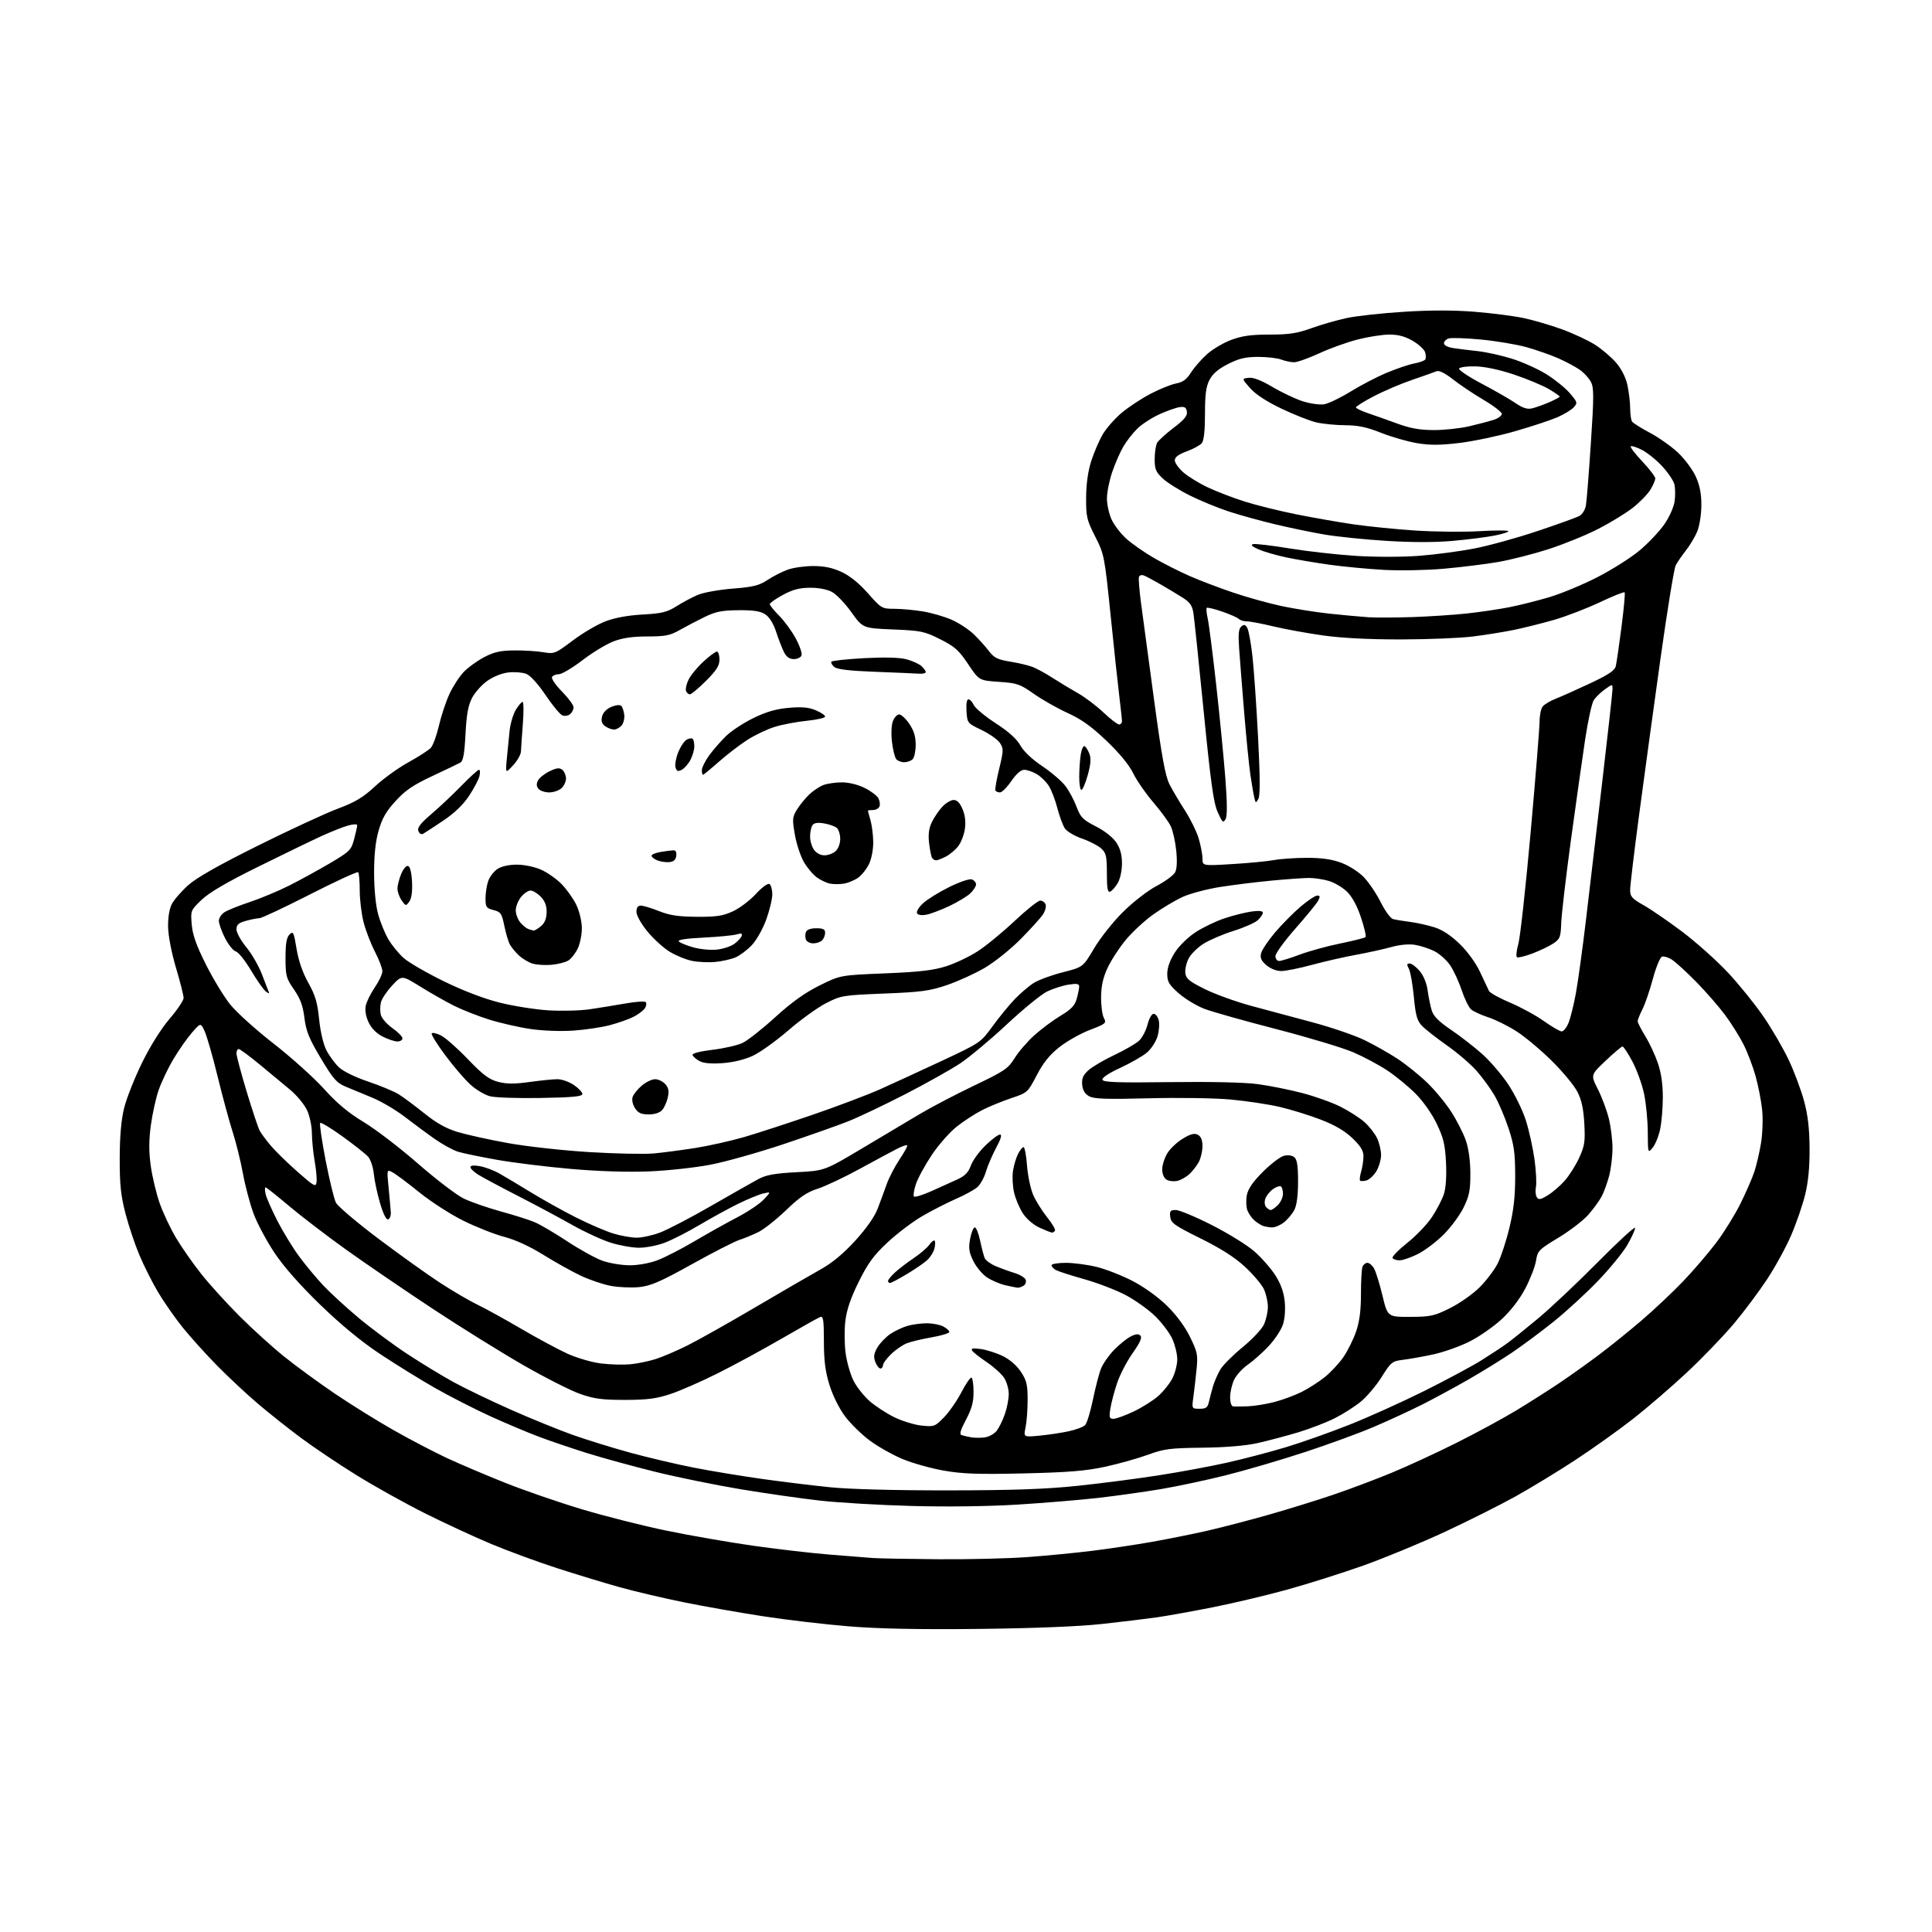 <?xml version="1.0" encoding="UTF-8" standalone="no"?>
<svg 
  version="1.1" 
  xmlns="http://www.w3.org/2000/svg" 
  xmlns:xlink="http://www.w3.org/1999/xlink" 
  xmlns:svg="http://www.w3.org/2000/svg"
  xmlns:rdf="http://www.w3.org/1999/02/22-rdf-syntax-ns#"
  xmlns:cc="http://creativecommons.org/ns#"
  xmlns:dc="http://purl.org/dc/elements/1.1/"
  viewBox="0 0 768 768"
  width="768"
  height="768"
>
<style>svg {background-color: white; }</style>"
<path stroke="none" fill="black" fill-rule="evenodd" d="M389.00,647.52C365.06,647.78 349.25,647.46 337.34,646.49C327.90,645.72 312.60,643.92 303.34,642.49C294.08,641.07 279.94,638.57 271.91,636.95C263.89,635.32 252.41,632.63 246.41,630.96C240.41,629.29 229.20,625.88 221.50,623.39C213.80,620.90 202.10,616.60 195.50,613.85C188.90,611.10 176.97,605.58 169.00,601.60C161.03,597.61 148.65,590.72 141.50,586.27C134.35,581.83 124.45,575.17 119.50,571.48C114.55,567.79 106.90,561.72 102.50,557.98C98.10,554.24 90.81,547.43 86.29,542.84C81.77,538.25 75.56,531.35 72.47,527.50C69.39,523.65 65.01,517.35 62.74,513.50C60.47,509.65 57.17,503.09 55.42,498.93C53.66,494.77 51.17,487.35 49.89,482.43C48.03,475.26 47.57,470.94 47.59,460.50C47.61,451.67 48.17,445.25 49.33,440.50C50.28,436.65 53.48,428.55 56.45,422.50C59.72,415.82 64.03,408.95 67.41,405.00C70.47,401.43 72.98,397.70 72.99,396.72C72.99,395.74 71.63,390.34 69.96,384.72C68.19,378.76 66.88,371.99 66.82,368.48C66.75,364.72 67.32,361.29 68.31,359.36C69.20,357.65 72.12,354.29 74.81,351.88C78.15,348.89 87.00,343.88 102.61,336.12C115.20,329.86 129.44,323.27 134.26,321.47C141.22,318.87 144.26,317.05 149.08,312.59C152.41,309.50 158.42,305.17 162.43,302.98C166.43,300.78 170.42,298.20 171.28,297.24C172.14,296.28 173.58,292.35 174.47,288.50C175.36,284.65 177.22,279.02 178.60,276.00C179.98,272.98 182.55,269.00 184.30,267.16C186.06,265.32 189.75,262.65 192.50,261.21C196.45,259.16 198.97,258.60 204.50,258.55C208.35,258.52 213.53,258.84 216.00,259.27C220.36,260.01 220.72,259.86 227.69,254.61C231.65,251.63 237.50,248.20 240.69,246.98C244.43,245.56 249.70,244.60 255.50,244.28C263.16,243.85 265.17,243.35 269.01,240.94C271.49,239.37 275.32,237.34 277.51,236.43C279.71,235.51 285.91,234.41 291.29,233.98C299.47,233.34 301.76,232.76 305.14,230.52C307.37,229.05 311.01,227.20 313.22,226.42C315.44,225.64 320.01,225.00 323.38,225.01C327.70,225.02 330.99,225.71 334.58,227.39C337.86,228.91 341.58,231.93 345.05,235.88C350.31,241.84 350.57,242.00 355.47,242.01C358.24,242.01 363.33,242.47 366.78,243.03C370.24,243.60 375.42,245.09 378.29,246.36C381.16,247.63 385.10,250.21 387.05,252.09C389.00,253.96 391.71,256.97 393.08,258.77C395.17,261.51 396.55,262.19 401.54,263.00C404.82,263.54 408.85,264.49 410.50,265.13C412.15,265.77 415.75,267.75 418.50,269.52C421.25,271.29 425.75,274.01 428.50,275.56C431.25,277.10 435.79,280.54 438.60,283.18C441.40,285.83 444.21,288.00 444.85,288.00C445.48,288.00 446.00,287.43 446.00,286.72C446.00,286.02 445.56,281.86 445.02,277.47C444.47,273.09 442.90,258.48 441.53,245.00C439.07,220.97 438.95,220.37 435.36,213.29C432.00,206.67 431.70,205.40 431.75,197.79C431.78,192.39 432.49,187.33 433.78,183.29C434.87,179.87 436.93,175.08 438.36,172.65C439.79,170.22 443.19,166.36 445.92,164.07C448.65,161.78 453.82,158.38 457.42,156.51C461.01,154.63 465.57,152.80 467.54,152.43C470.21,151.93 471.72,150.82 473.42,148.12C474.68,146.12 477.52,142.86 479.73,140.87C481.93,138.87 486.29,136.29 489.41,135.12C493.74,133.50 497.34,133.00 504.67,133.00C512.45,133.00 515.60,132.52 521.36,130.44C525.27,129.03 531.63,127.21 535.48,126.40C539.34,125.58 549.56,124.47 558.19,123.93C568.63,123.27 578.01,123.27 586.24,123.94C593.04,124.49 601.77,125.61 605.65,126.43C609.52,127.24 616.41,129.27 620.97,130.93C625.52,132.59 631.45,135.37 634.15,137.10C636.84,138.83 640.59,142.04 642.47,144.23C644.61,146.73 646.28,150.07 646.94,153.16C647.52,155.88 648.01,159.99 648.02,162.30C648.02,164.61 648.36,166.99 648.77,167.58C649.17,168.18 652.35,170.17 655.83,172.02C659.31,173.86 664.35,177.42 667.03,179.93C669.70,182.44 672.90,186.75 674.13,189.50C675.73,193.08 676.35,196.34 676.32,201.00C676.29,204.63 675.55,209.19 674.65,211.34C673.76,213.45 671.74,216.82 670.16,218.84C668.58,220.85 666.76,223.51 666.11,224.74C665.47,225.97 662.72,242.85 660.01,262.24C657.30,281.63 653.49,309.49 651.54,324.15C649.59,338.81 648.00,352.15 648.00,353.80C648.00,356.40 648.74,357.23 653.37,359.84C656.33,361.51 663.26,366.27 668.78,370.43C674.29,374.58 682.43,381.86 686.87,386.60C691.31,391.35 697.69,399.25 701.05,404.16C704.42,409.07 708.95,416.88 711.12,421.51C713.29,426.14 716.01,433.44 717.16,437.72C718.66,443.27 719.28,448.65 719.33,456.50C719.38,464.05 718.82,469.85 717.55,475.00C716.53,479.12 714.04,486.36 712.00,491.07C709.97,495.79 705.68,503.63 702.46,508.51C699.25,513.39 693.29,521.35 689.22,526.21C685.15,531.06 676.79,539.74 670.66,545.49C664.52,551.24 654.77,559.63 649.00,564.14C643.23,568.65 632.88,576.02 626.00,580.52C619.12,585.02 608.55,591.45 602.50,594.82C596.45,598.19 583.84,604.51 574.47,608.88C565.11,613.24 550.48,619.29 541.97,622.32C533.45,625.35 519.74,629.68 511.49,631.95C503.25,634.22 489.98,637.36 482.00,638.94C474.02,640.52 464.12,642.30 460.00,642.90C455.88,643.49 445.98,644.69 438.00,645.56C428.73,646.57 411.06,647.27 389.00,647.52zM373.00,619.82C384.82,619.92 400.80,619.53 408.50,618.96C416.20,618.40 427.90,617.26 434.50,616.43C441.10,615.61 451.68,614.02 458.00,612.90C464.32,611.78 474.23,609.79 480.00,608.47C485.77,607.15 496.80,604.28 504.50,602.08C512.20,599.89 523.67,596.33 530.00,594.18C536.33,592.03 546.67,588.14 553.00,585.53C559.33,582.93 571.02,577.53 579.00,573.54C586.98,569.55 597.72,563.71 602.88,560.58C608.04,557.45 615.69,552.58 619.88,549.77C624.07,546.95 631.10,541.95 635.50,538.64C639.90,535.34 647.55,529.17 652.50,524.94C657.45,520.71 664.92,513.67 669.10,509.30C673.28,504.92 679.21,498.00 682.28,493.92C685.35,489.84 689.65,482.90 691.84,478.50C694.02,474.10 696.52,468.38 697.38,465.79C698.24,463.20 699.44,458.03 700.05,454.29C700.65,450.56 700.85,444.65 700.48,441.16C700.12,437.67 698.95,431.67 697.89,427.83C696.82,423.99 694.66,418.29 693.08,415.17C691.51,412.05 688.21,406.80 685.77,403.50C683.32,400.20 678.19,394.31 674.36,390.40C670.53,386.50 666.18,382.51 664.70,381.54C663.23,380.57 661.40,380.02 660.64,380.31C659.88,380.60 658.25,384.59 657.02,389.17C655.79,393.75 653.93,399.17 652.89,401.21C651.85,403.25 651.00,405.38 651.00,405.95C651.00,406.51 652.36,409.17 654.01,411.87C655.67,414.56 657.92,419.36 659.01,422.54C660.33,426.37 661.00,430.93 661.00,436.11C661.00,440.39 660.51,446.17 659.92,448.94C659.33,451.71 657.99,454.99 656.95,456.24C655.07,458.49 655.07,458.46 655.02,450.00C654.99,445.32 654.32,438.45 653.53,434.73C652.74,431.01 650.66,425.27 648.91,421.98C647.16,418.69 645.39,416.00 644.98,416.00C644.57,416.00 641.55,418.54 638.27,421.65C632.30,427.30 632.30,427.30 635.14,432.90C636.70,435.98 638.66,441.18 639.49,444.46C640.32,447.74 640.99,453.14 640.99,456.46C640.98,459.78 640.38,464.75 639.64,467.50C638.91,470.25 637.60,473.85 636.74,475.50C635.88,477.15 633.54,480.39 631.54,482.71C629.55,485.02 624.17,489.18 619.59,491.95C611.69,496.72 611.22,497.19 610.59,501.17C610.22,503.48 608.30,508.44 606.33,512.20C604.07,516.48 600.57,521.04 596.91,524.43C593.70,527.39 587.94,531.39 584.11,533.31C580.27,535.23 573.84,537.51 569.82,538.38C565.79,539.25 560.40,540.22 557.83,540.53C553.38,541.07 552.98,541.39 549.24,547.35C547.09,550.79 543.34,555.22 540.91,557.20C538.48,559.18 533.80,562.16 530.50,563.81C527.20,565.47 520.67,567.98 516.00,569.39C511.32,570.79 504.12,572.70 500.00,573.63C495.16,574.71 487.35,575.37 478.00,575.48C465.05,575.63 462.73,575.93 456.24,578.31C452.25,579.77 444.60,581.91 439.24,583.07C431.61,584.72 424.62,585.29 407.00,585.70C388.96,586.12 382.66,585.90 375.21,584.60C370.10,583.71 362.67,581.62 358.69,579.95C354.71,578.28 348.84,574.96 345.64,572.56C342.44,570.17 338.06,565.87 335.91,563.00C333.64,559.99 331.05,554.78 329.76,550.65C328.07,545.22 327.53,541.02 327.51,533.24C327.50,524.61 327.27,523.07 326.03,523.54C325.22,523.85 318.43,527.66 310.94,532.00C303.45,536.34 291.97,542.58 285.41,545.86C278.86,549.15 270.35,552.88 266.50,554.15C260.91,556.00 257.29,556.47 248.50,556.48C239.57,556.50 236.24,556.07 230.80,554.18C227.11,552.91 216.98,547.79 208.30,542.82C199.61,537.84 183.40,527.76 172.27,520.43C161.15,513.09 145.63,502.50 137.77,496.89C129.92,491.27 119.60,483.38 114.83,479.34C110.06,475.30 105.89,472.00 105.56,472.00C105.23,472.00 105.25,473.24 105.61,474.75C105.97,476.26 108.08,481.05 110.31,485.39C112.54,489.73 116.39,496.03 118.87,499.39C121.34,502.75 125.64,507.93 128.43,510.90C131.22,513.87 137.55,519.69 142.50,523.83C147.45,527.97 156.15,534.43 161.84,538.18C167.53,541.93 175.91,547.02 180.46,549.50C185.00,551.98 195.20,556.88 203.11,560.39C211.03,563.90 222.00,568.37 227.50,570.33C233.00,572.29 243.35,575.50 250.50,577.46C257.65,579.41 269.12,582.11 276.00,583.45C282.88,584.79 295.02,586.80 303.00,587.91C310.98,589.03 323.12,590.51 330.00,591.21C337.63,591.99 355.95,592.47 377.00,592.45C402.78,592.42 415.78,591.96 428.44,590.63C437.75,589.65 452.27,587.77 460.69,586.45C469.12,585.14 481.29,582.87 487.75,581.43C494.21,579.98 504.68,577.24 511.00,575.34C517.33,573.44 528.80,569.38 536.50,566.32C544.20,563.26 557.58,557.22 566.22,552.91C574.87,548.59 585.00,543.16 588.72,540.84C592.45,538.51 597.08,535.47 599.00,534.07C600.92,532.68 606.55,528.16 611.50,524.03C616.45,519.91 627.14,509.82 635.25,501.63C643.36,493.43 650.00,487.35 649.99,488.11C649.99,488.88 648.59,491.92 646.89,494.89C645.19,497.85 639.91,504.31 635.15,509.25C630.39,514.19 622.45,521.48 617.50,525.44C612.55,529.41 605.12,534.93 601.00,537.71C596.88,540.49 589.05,545.32 583.61,548.44C578.17,551.56 569.82,556.08 565.05,558.48C560.28,560.87 551.68,564.84 545.94,567.28C540.20,569.73 527.85,574.24 518.50,577.30C509.15,580.37 495.20,584.46 487.50,586.39C479.80,588.33 468.09,590.82 461.48,591.94C454.87,593.06 443.62,594.63 436.48,595.45C429.34,596.26 414.95,597.45 404.50,598.10C393.03,598.81 376.38,599.03 362.50,598.65C349.85,598.31 333.43,597.35 326.00,596.52C318.57,595.69 304.32,593.64 294.32,591.98C284.31,590.31 269.01,587.18 260.32,585.03C251.62,582.87 239.55,579.56 233.50,577.67C227.45,575.78 218.85,572.86 214.39,571.19C209.93,569.52 201.16,565.82 194.89,562.97C188.63,560.11 178.78,555.08 173.00,551.79C167.22,548.49 157.42,542.44 151.22,538.33C143.75,533.39 135.70,526.77 127.42,518.77C119.29,510.90 112.90,503.66 109.16,498.08C106.00,493.35 102.24,486.32 100.81,482.46C99.37,478.59 97.46,471.39 96.56,466.46C95.66,461.53 93.83,454.12 92.50,450.00C91.17,445.88 88.48,435.98 86.53,428.00C84.58,420.02 82.26,411.93 81.38,410.00C79.78,406.50 79.78,406.50 76.30,410.50C74.39,412.70 71.07,417.43 68.94,421.01C66.80,424.59 64.16,430.14 63.06,433.34C61.95,436.54 60.56,442.88 59.95,447.43C59.16,453.39 59.15,457.87 59.93,463.47C60.53,467.74 62.10,474.36 63.43,478.17C64.75,481.99 67.69,488.22 69.94,492.02C72.20,495.82 76.74,502.32 80.03,506.46C83.32,510.60 90.18,518.16 95.28,523.25C100.37,528.34 108.35,535.56 113.02,539.31C117.68,543.05 126.67,549.63 133.00,553.92C139.32,558.22 149.90,564.79 156.50,568.54C163.10,572.28 172.66,577.27 177.75,579.64C182.83,582.00 193.18,586.40 200.75,589.42C208.31,592.43 222.02,597.17 231.22,599.93C240.41,602.69 255.62,606.54 265.00,608.47C274.39,610.41 289.82,613.09 299.29,614.44C308.75,615.78 322.35,617.37 329.50,617.95C336.65,618.54 344.52,619.17 347.00,619.34C349.48,619.51 361.18,619.73 373.00,619.82zM391.50,571.38C393.15,571.15 395.27,569.96 396.22,568.73C397.17,567.50 398.63,564.51 399.47,562.07C400.31,559.64 401.00,556.04 400.99,554.07C400.99,552.11 400.15,549.23 399.13,547.68C398.11,546.13 394.99,543.33 392.21,541.45C389.42,539.58 386.82,537.52 386.42,536.87C385.89,536.01 386.81,535.85 389.83,536.25C392.10,536.56 396.03,537.80 398.55,539.02C401.38,540.40 404.16,542.79 405.82,545.30C408.09,548.73 408.50,550.42 408.50,556.42C408.50,560.32 408.13,565.26 407.68,567.40C406.85,571.30 406.85,571.30 413.18,570.70C416.65,570.37 421.87,569.59 424.76,568.97C427.66,568.34 430.62,567.24 431.34,566.52C432.05,565.80 433.46,561.23 434.46,556.36C435.46,551.49 436.91,545.92 437.69,544.00C438.46,542.08 440.76,538.78 442.80,536.67C444.83,534.56 447.79,532.16 449.36,531.33C451.42,530.25 452.54,530.14 453.31,530.91C454.09,531.69 453.23,533.65 450.25,537.88C447.97,541.11 445.19,546.45 444.08,549.75C442.97,553.05 441.77,557.60 441.40,559.87C440.83,563.48 440.98,564.00 442.62,564.00C443.65,564.00 447.23,562.71 450.57,561.13C453.91,559.55 458.32,556.78 460.38,554.97C462.44,553.17 464.99,549.98 466.06,547.88C467.13,545.79 467.99,542.37 467.98,540.29C467.97,538.21 467.08,534.57 466.01,532.22C464.94,529.86 461.86,525.79 459.17,523.16C456.47,520.54 451.17,516.76 447.38,514.77C443.60,512.79 436.25,509.97 431.05,508.51C425.85,507.05 420.79,505.42 419.80,504.89C418.81,504.36 418.00,503.50 418.00,502.96C418.00,502.43 420.56,502.00 423.69,502.00C426.81,502.00 432.33,502.73 435.94,503.62C439.55,504.50 445.95,507.01 450.16,509.18C454.69,511.52 460.26,515.51 463.79,518.96C467.56,522.63 470.97,527.23 473.02,531.39C475.98,537.40 476.22,538.56 475.66,544.25C475.32,547.69 474.75,552.64 474.39,555.25C473.74,560.00 473.74,560.00 476.85,560.00C479.43,560.00 480.07,559.53 480.57,557.25C480.91,555.74 481.64,552.92 482.21,551.00C482.78,549.08 484.10,546.08 485.14,544.34C486.19,542.61 490.14,538.66 493.92,535.56C497.71,532.47 501.52,528.42 502.40,526.57C503.28,524.71 504.00,521.53 504.00,519.50C504.00,517.47 503.27,514.27 502.39,512.41C501.50,510.54 498.13,506.56 494.89,503.56C490.85,499.82 485.33,496.30 477.26,492.30C466.90,487.18 465.46,486.16 465.18,483.74C464.91,481.39 465.23,481.00 467.40,481.00C468.80,481.00 475.24,483.69 481.72,486.98C488.20,490.27 495.81,494.98 498.63,497.45C501.44,499.92 505.19,504.18 506.94,506.91C509.12,510.31 510.31,513.60 510.69,517.30C511.02,520.52 510.74,524.26 509.98,526.55C509.29,528.66 506.74,532.50 504.33,535.08C501.92,537.66 498.19,540.98 496.05,542.47C493.90,543.95 491.44,546.66 490.57,548.49C489.71,550.31 489.00,553.42 489.00,555.40C489.00,557.56 489.50,559.04 490.25,559.09C490.94,559.14 493.52,559.11 496.00,559.03C498.48,558.94 503.17,558.19 506.43,557.36C509.69,556.53 514.64,554.71 517.43,553.31C520.22,551.91 524.41,549.21 526.75,547.32C529.08,545.42 532.37,541.87 534.06,539.42C535.74,536.97 537.99,532.43 539.06,529.33C540.43,525.33 541.00,520.99 541.00,514.43C541.00,509.33 541.27,504.45 541.61,503.58C541.94,502.71 542.82,502.00 543.57,502.00C544.32,502.00 545.51,503.01 546.21,504.25C546.92,505.49 548.42,510.32 549.55,515.00C551.60,523.50 551.60,523.50 560.55,523.47C568.71,523.44 570.11,523.13 576.43,519.99C580.24,518.10 585.53,514.37 588.19,511.71C590.85,509.05 594.09,504.77 595.39,502.19C596.68,499.61 598.78,493.23 600.03,488.00C601.71,481.04 602.32,475.56 602.31,467.50C602.30,458.31 601.87,455.18 599.66,448.50C598.21,444.10 595.71,438.25 594.12,435.50C592.53,432.75 589.30,428.32 586.94,425.65C584.59,422.99 579.25,418.41 575.08,415.49C570.91,412.57 566.46,409.06 565.18,407.70C563.30,405.69 562.71,403.55 562.02,396.21C561.55,391.25 560.67,386.25 560.05,385.10C559.15,383.42 559.22,383.00 560.38,383.00C561.17,383.00 562.96,384.35 564.35,386.00C565.89,387.84 567.13,390.86 567.52,393.75C567.87,396.36 568.60,399.92 569.13,401.66C569.83,403.95 571.95,406.08 576.80,409.37C580.48,411.86 586.06,416.19 589.19,418.98C592.32,421.77 597.00,427.23 599.58,431.11C602.16,434.99 605.30,441.42 606.56,445.39C607.82,449.36 609.36,456.33 609.99,460.89C610.61,465.45 610.87,470.38 610.56,471.84C610.25,473.30 610.41,475.13 610.90,475.89C611.64,477.05 612.40,476.91 615.33,475.11C617.27,473.91 620.31,471.27 622.08,469.26C623.85,467.24 626.41,463.16 627.77,460.19C629.93,455.48 630.18,453.76 629.79,446.65C629.47,440.78 628.70,437.24 627.04,434.00C625.78,431.52 621.21,426.01 616.90,421.75C612.59,417.48 606.32,412.22 602.97,410.06C599.62,407.89 594.54,405.36 591.69,404.43C588.83,403.50 585.73,402.07 584.79,401.26C583.85,400.44 582.16,396.99 581.03,393.60C579.91,390.21 577.85,385.77 576.46,383.72C575.07,381.68 572.26,379.16 570.22,378.12C568.17,377.09 564.70,375.95 562.50,375.59C560.02,375.19 556.41,375.53 553.00,376.48C549.98,377.32 543.67,378.71 539.00,379.56C534.33,380.41 526.45,382.21 521.50,383.55C516.55,384.90 511.06,386.00 509.31,386.00C507.40,386.00 505.02,385.06 503.40,383.67C501.34,381.90 500.84,380.76 501.31,378.92C501.64,377.59 504.13,373.89 506.82,370.70C509.52,367.51 514.08,362.90 516.95,360.45C519.82,358.00 522.82,356.00 523.62,356.00C524.78,356.00 524.85,356.42 523.96,358.08C523.34,359.23 519.28,364.21 514.92,369.15C510.56,374.09 507.00,379.01 507.00,380.07C507.00,381.13 507.66,382.00 508.48,382.00C509.29,382.00 512.95,380.87 516.62,379.49C520.28,378.11 527.54,376.11 532.75,375.05C537.96,373.99 542.49,372.84 542.82,372.51C543.15,372.18 542.34,368.67 541.01,364.71C539.45,360.04 537.49,356.43 535.44,354.45C533.70,352.77 530.48,350.86 528.28,350.20C526.07,349.54 522.54,349.00 520.43,349.00C518.32,349.00 511.62,349.47 505.55,350.05C499.47,350.62 490.23,351.77 485.00,352.59C479.77,353.41 473.08,355.19 470.12,356.55C467.17,357.90 461.89,361.04 458.41,363.53C454.92,366.02 449.96,370.63 447.38,373.78C444.80,376.92 441.58,381.91 440.22,384.87C438.47,388.65 437.73,392.04 437.70,396.37C437.67,399.74 438.17,403.47 438.81,404.67C439.91,406.71 439.60,406.98 433.24,409.41C429.53,410.83 424.08,413.91 421.12,416.25C417.24,419.31 414.72,422.44 412.12,427.43C408.54,434.28 408.43,434.38 402.00,436.53C398.43,437.73 393.22,439.86 390.44,441.27C387.66,442.69 383.10,445.64 380.31,447.85C377.52,450.05 373.04,455.15 370.35,459.18C367.67,463.21 364.84,468.41 364.07,470.75C363.30,473.10 362.97,475.30 363.32,475.65C363.67,476.00 366.78,475.04 370.23,473.51C373.68,471.97 378.33,469.87 380.56,468.84C383.57,467.45 384.95,466.03 385.93,463.33C386.65,461.33 389.25,457.74 391.71,455.35C394.17,452.96 396.77,451.00 397.50,451.00C398.39,451.00 397.91,452.68 395.99,456.25C394.45,459.14 392.62,463.40 391.94,465.71C391.26,468.03 389.76,470.79 388.60,471.84C387.45,472.89 383.57,475.02 380.00,476.58C376.43,478.14 370.38,481.23 366.56,483.46C362.75,485.68 356.55,490.38 352.78,493.90C347.31,499.01 345.02,502.15 341.38,509.48C338.18,515.93 336.59,520.58 336.04,525.08C335.62,528.61 335.67,534.40 336.15,537.93C336.64,541.47 338.04,546.37 339.26,548.81C340.48,551.25 343.35,554.90 345.64,556.92C347.93,558.93 352.37,561.84 355.51,563.37C358.65,564.91 363.54,566.41 366.38,566.70C371.34,567.21 371.69,567.08 375.28,563.38C377.34,561.27 380.47,556.75 382.23,553.34C384.00,549.94 385.79,547.37 386.22,547.64C386.65,547.90 387.00,550.50 387.00,553.42C387.00,557.40 386.25,560.13 383.98,564.38C381.81,568.45 381.31,570.17 382.23,570.47C382.93,570.71 384.62,571.10 386.00,571.35C387.38,571.60 389.85,571.61 391.50,571.38zM349.98,544.00C349.41,544.00 348.50,542.82 347.95,541.38C347.18,539.34 347.36,538.07 348.78,535.63C349.79,533.91 352.11,531.50 353.94,530.26C355.77,529.03 358.89,527.57 360.88,527.02C362.87,526.46 366.30,526.02 368.50,526.02C370.70,526.03 373.57,526.59 374.89,527.26C376.20,527.94 377.33,528.92 377.39,529.43C377.45,529.95 374.35,530.91 370.50,531.58C366.65,532.24 362.15,533.31 360.50,533.96C358.85,534.60 356.04,536.53 354.25,538.26C352.46,539.98 351.00,541.98 351.00,542.70C351.00,543.41 350.54,544.00 349.98,544.00zM250.50,542.33C253.25,542.07 257.75,541.16 260.50,540.29C263.25,539.43 269.03,536.96 273.34,534.80C277.65,532.65 289.80,525.81 300.34,519.61C310.88,513.40 322.54,506.64 326.25,504.58C330.80,502.05 335.26,498.35 339.98,493.18C344.36,488.37 347.67,483.66 348.87,480.51C349.92,477.75 351.55,473.34 352.49,470.70C353.43,468.06 355.75,463.61 357.63,460.81C359.51,458.01 360.86,455.52 360.62,455.29C360.38,455.05 358.68,455.61 356.84,456.54C355.00,457.46 348.32,461.05 342.00,464.51C335.68,467.97 328.02,471.59 325.00,472.55C320.78,473.90 317.87,475.87 312.50,481.04C308.65,484.74 303.70,488.66 301.50,489.75C299.30,490.84 295.88,492.25 293.90,492.89C291.92,493.53 283.42,497.88 275.01,502.56C262.48,509.52 258.71,511.16 254.11,511.64C251.03,511.95 245.95,511.74 242.84,511.16C239.73,510.58 234.33,508.75 230.84,507.10C227.35,505.45 220.67,501.72 215.98,498.80C210.61,495.46 204.88,492.83 200.48,491.68C196.64,490.67 189.34,487.80 184.25,485.28C179.16,482.77 171.27,477.69 166.71,474.00C162.15,470.31 157.37,466.73 156.08,466.05C153.75,464.79 153.75,464.79 154.48,472.15C154.88,476.19 155.27,480.58 155.35,481.90C155.43,483.22 154.96,484.49 154.30,484.72C153.55,484.98 152.34,482.57 151.09,478.32C149.98,474.57 148.86,469.31 148.60,466.64C148.33,463.95 147.31,460.89 146.31,459.78C145.31,458.68 140.76,455.08 136.19,451.78C131.62,448.48 127.61,446.05 127.28,446.39C126.95,446.72 127.92,453.41 129.44,461.25C130.96,469.09 132.81,476.67 133.55,478.10C134.29,479.53 141.78,485.89 150.20,492.23C158.61,498.57 169.66,506.48 174.74,509.80C179.82,513.12 186.57,517.08 189.74,518.60C192.91,520.12 200.76,524.45 207.19,528.22C213.62,531.99 221.92,536.45 225.64,538.14C229.40,539.84 235.32,541.56 238.95,542.00C242.55,542.44 247.75,542.58 250.50,542.33zM404.50,511.88C403.95,511.84 401.71,511.38 399.51,510.87C397.32,510.35 394.05,508.94 392.25,507.72C390.45,506.50 388.03,503.57 386.88,501.22C385.17,497.70 384.95,496.14 385.65,492.42C386.12,489.93 386.95,487.90 387.50,487.90C388.05,487.90 389.00,490.29 389.62,493.20C390.24,496.12 391.05,499.23 391.43,500.12C391.81,501.02 393.78,502.45 395.81,503.31C397.84,504.17 401.22,505.40 403.32,506.04C405.42,506.68 407.40,507.88 407.72,508.70C408.03,509.53 407.66,510.60 406.90,511.09C406.13,511.57 405.05,511.93 404.50,511.88zM353.81,510.00C353.36,510.00 353.00,509.63 353.00,509.19C353.00,508.74 354.24,507.23 355.75,505.83C357.26,504.44 360.62,501.87 363.21,500.13C365.79,498.39 368.60,495.99 369.43,494.79C370.27,493.60 371.21,492.88 371.53,493.19C371.84,493.51 371.81,494.90 371.46,496.29C371.12,497.67 369.86,499.72 368.67,500.83C367.47,501.95 363.83,504.47 360.56,506.43C357.29,508.39 354.25,510.00 353.81,510.00zM250.21,502.97C253.55,502.99 258.14,502.17 261.25,501.01C264.18,499.91 270.81,496.51 275.98,493.46C281.16,490.40 288.83,486.11 293.03,483.92C297.24,481.73 301.99,478.55 303.59,476.84C306.50,473.73 306.50,473.73 303.50,474.40C301.85,474.76 297.35,476.61 293.50,478.49C289.65,480.38 282.68,484.20 278.00,486.98C273.32,489.75 267.12,492.92 264.21,494.01C261.30,495.11 256.74,496.00 254.07,496.00C251.40,496.00 246.35,495.11 242.86,494.02C239.36,492.93 232.45,489.75 227.50,486.95C222.55,484.15 212.88,478.98 206.00,475.45C199.12,471.93 192.04,468.14 190.25,467.04C188.46,465.93 187.00,464.55 187.00,463.97C187.00,463.29 188.36,463.15 190.75,463.57C192.81,463.93 196.30,465.24 198.50,466.48C200.70,467.72 206.32,471.08 211.00,473.95C215.68,476.82 223.78,481.34 229.02,483.98C234.25,486.62 240.97,489.51 243.95,490.39C246.93,491.28 251.06,492.00 253.14,492.00C255.22,492.00 259.36,491.09 262.34,489.97C265.32,488.86 274.45,484.10 282.63,479.39C290.81,474.68 299.30,469.87 301.50,468.69C304.62,467.03 307.96,466.43 316.64,465.97C327.79,465.39 327.79,465.39 342.64,456.54C350.82,451.67 361.22,445.47 365.77,442.76C370.32,440.06 379.99,435.00 387.27,431.52C399.33,425.75 400.75,424.79 403.33,420.62C404.88,418.11 408.43,414.00 411.21,411.50C414.00,409.00 418.70,405.50 421.66,403.73C425.85,401.22 427.26,399.73 428.02,397.00C428.55,395.08 428.99,392.88 428.99,392.12C429.00,391.06 428.02,390.90 424.75,391.41C422.41,391.78 418.61,393.00 416.29,394.11C413.98,395.22 406.78,401.09 400.29,407.15C393.81,413.21 385.43,420.21 381.69,422.71C377.94,425.20 368.04,430.75 359.69,435.04C351.33,439.34 341.12,444.18 337.00,445.81C332.88,447.44 321.40,451.49 311.50,454.81C301.60,458.12 288.55,461.80 282.50,462.97C276.45,464.14 265.43,465.35 258.00,465.65C249.55,465.99 237.95,465.63 227.00,464.67C217.38,463.84 204.10,462.20 197.50,461.03C190.90,459.86 183.93,458.41 182.00,457.81C180.07,457.20 176.03,454.99 173.00,452.88C169.97,450.77 164.57,446.79 161.00,444.03C157.43,441.28 151.57,437.82 148.00,436.35C144.43,434.88 139.64,432.90 137.36,431.94C133.80,430.45 132.41,428.86 127.52,420.66C122.85,412.84 121.67,409.94 121.02,404.64C120.41,399.76 119.39,396.99 116.86,393.34C113.76,388.87 113.50,387.91 113.50,380.79C113.50,375.06 113.91,372.66 115.09,371.48C116.55,370.02 116.79,370.50 117.89,377.18C118.68,381.95 120.30,386.63 122.56,390.67C125.33,395.62 126.18,398.50 126.86,405.17C127.36,410.13 128.54,415.12 129.76,417.50C130.89,419.70 133.12,422.74 134.71,424.25C136.40,425.86 141.23,428.22 146.37,429.95C151.19,431.58 156.61,433.83 158.43,434.96C160.24,436.08 164.82,439.48 168.61,442.52C173.52,446.46 177.37,448.61 182.00,450.01C185.57,451.08 194.57,453.07 202.00,454.41C209.49,455.76 223.93,457.35 234.42,457.99C244.82,458.61 256.30,458.85 259.92,458.51C263.54,458.18 270.96,457.20 276.41,456.34C281.86,455.47 290.63,453.51 295.91,451.97C301.18,450.43 313.50,446.41 323.29,443.05C333.07,439.68 345.00,435.17 349.79,433.03C354.58,430.89 365.54,425.84 374.15,421.82C389.72,414.54 389.83,414.46 394.52,408.00C397.12,404.43 401.10,399.56 403.37,397.19C405.64,394.82 409.07,391.90 411.00,390.70C412.93,389.50 418.10,387.61 422.50,386.49C430.50,384.45 430.50,384.45 434.93,376.98C437.37,372.86 442.54,366.35 446.43,362.50C450.38,358.58 456.25,354.04 459.74,352.19C463.18,350.38 466.50,347.94 467.12,346.78C467.84,345.43 468.00,342.34 467.57,338.14C467.20,334.54 466.23,330.18 465.41,328.46C464.59,326.73 461.45,322.43 458.42,318.91C455.40,315.38 451.81,310.19 450.45,307.37C448.87,304.11 445.01,299.41 439.89,294.52C433.89,288.79 429.90,285.93 424.37,283.41C420.28,281.54 414.23,278.12 410.94,275.79C405.43,271.91 404.32,271.53 397.07,271.04C389.20,270.50 389.20,270.50 384.85,264.00C381.14,258.45 379.51,257.00 373.74,254.11C367.46,250.95 366.14,250.68 354.98,250.22C342.98,249.72 342.98,249.72 338.44,243.36C335.94,239.86 332.46,236.23 330.70,235.30C328.75,234.26 325.32,233.61 321.93,233.64C317.77,233.67 315.06,234.39 311.18,236.50C308.33,238.05 306.00,239.70 306.00,240.16C306.00,240.62 307.69,242.70 309.75,244.78C311.81,246.85 314.78,250.92 316.34,253.82C317.90,256.72 318.93,259.75 318.62,260.55C318.31,261.35 316.94,262.00 315.56,262.00C313.83,262.00 312.62,261.15 311.66,259.25C310.90,257.74 309.49,254.12 308.54,251.21C307.44,247.84 305.87,245.30 304.20,244.21C302.24,242.93 299.53,242.52 293.52,242.57C286.91,242.63 284.48,243.12 279.98,245.32C276.97,246.79 272.52,249.12 270.09,250.50C266.36,252.62 264.41,253.00 257.35,253.00C251.52,253.00 247.49,253.58 243.90,254.95C241.08,256.02 235.52,259.39 231.53,262.45C227.54,265.50 223.34,268.00 222.20,268.00C221.05,268.00 219.81,268.49 219.44,269.10C219.07,269.70 220.84,272.30 223.38,274.88C225.92,277.46 228.00,280.29 228.00,281.16C228.00,282.04 227.38,283.27 226.63,283.89C225.87,284.52 224.50,284.74 223.57,284.39C222.64,284.03 219.63,280.40 216.88,276.32C213.86,271.85 210.81,268.49 209.19,267.86C207.71,267.29 204.54,267.04 202.14,267.30C199.56,267.58 196.12,268.95 193.73,270.64C191.50,272.21 188.76,275.28 187.63,277.47C186.10,280.42 185.44,284.10 185.04,291.86C184.64,299.67 184.12,302.50 183.00,303.14C182.18,303.60 177.15,306.01 171.84,308.50C164.25,312.05 161.13,314.17 157.25,318.42C153.50,322.52 151.88,325.33 150.51,330.16C149.27,334.48 148.70,339.84 148.71,347.00C148.72,353.28 149.34,359.81 150.27,363.25C151.12,366.41 152.96,370.96 154.37,373.36C155.77,375.76 158.54,379.14 160.51,380.87C162.48,382.61 169.59,386.72 176.30,390.01C183.90,393.74 192.23,396.94 198.40,398.50C203.84,399.88 212.61,401.28 217.90,401.62C223.18,401.95 230.65,401.76 234.50,401.19C238.35,400.62 244.75,399.58 248.72,398.88C252.69,398.18 256.27,397.94 256.68,398.35C257.09,398.76 256.96,399.83 256.39,400.74C255.83,401.64 253.82,403.17 251.93,404.15C250.04,405.12 245.80,406.63 242.50,407.50C239.20,408.38 232.63,409.36 227.91,409.68C222.96,410.02 215.75,409.76 210.93,409.05C206.32,408.38 198.94,406.70 194.52,405.32C190.11,403.94 183.80,401.46 180.50,399.81C177.20,398.15 171.18,394.74 167.12,392.22C159.74,387.63 159.74,387.63 155.91,391.73C153.80,393.99 151.79,397.00 151.43,398.42C151.07,399.84 151.06,402.10 151.39,403.44C151.73,404.78 153.80,407.14 155.98,408.69C158.17,410.23 159.97,412.06 159.98,412.75C159.99,413.44 159.08,414.00 157.96,414.00C156.84,414.00 154.20,413.12 152.10,412.05C149.68,410.82 147.63,408.75 146.54,406.43C145.46,404.16 145.02,401.66 145.38,399.84C145.71,398.22 147.33,394.93 148.98,392.52C150.64,390.11 152.00,387.21 152.00,386.08C152.00,384.95 150.66,381.44 149.02,378.26C147.38,375.09 145.35,369.82 144.52,366.54C143.68,363.26 143.00,357.60 143.00,353.96C143.00,350.31 142.72,347.06 142.38,346.72C142.04,346.38 133.42,350.35 123.22,355.55C113.02,360.75 103.96,365.00 103.09,365.01C102.22,365.01 99.81,365.48 97.75,366.05C94.78,366.88 94.00,367.58 94.00,369.44C94.00,370.73 95.76,373.91 97.91,376.52C100.06,379.12 102.87,384.01 104.15,387.37C105.43,390.74 106.67,393.95 106.90,394.50C107.14,395.05 106.55,394.86 105.61,394.08C104.66,393.30 102.02,389.52 99.74,385.69C97.46,381.85 94.77,378.49 93.75,378.22C92.73,377.96 90.80,375.56 89.45,372.90C88.10,370.24 87.00,367.16 87.00,366.06C87.00,364.95 88.01,363.40 89.25,362.61C90.49,361.81 95.00,360.00 99.27,358.58C103.55,357.16 110.60,354.21 114.95,352.03C119.29,349.84 126.60,345.84 131.19,343.13C139.03,338.49 139.61,337.92 140.77,333.59C141.44,331.05 142.00,328.56 142.00,328.07C142.00,327.54 140.47,327.58 138.38,328.16C136.39,328.71 131.55,330.63 127.63,332.43C123.71,334.23 112.41,339.71 102.51,344.60C90.14,350.71 83.16,354.80 80.14,357.69C75.80,361.85 75.75,361.97 76.21,367.48C76.55,371.58 78.03,375.77 81.79,383.28C84.60,388.90 88.93,396.05 91.40,399.16C93.87,402.28 101.66,409.32 108.70,414.80C115.74,420.28 124.77,428.40 128.77,432.83C133.98,438.61 138.46,442.35 144.64,446.08C149.37,448.94 159.08,456.38 166.21,462.61C173.35,468.84 181.51,475.07 184.34,476.44C187.18,477.81 193.78,480.10 199.00,481.54C204.22,482.97 210.30,484.89 212.50,485.82C214.70,486.74 220.55,490.18 225.50,493.45C230.45,496.72 236.75,500.19 239.50,501.17C242.25,502.14 247.07,502.95 250.21,502.97zM556.36,501.00C555.13,501.00 553.86,500.59 553.56,500.09C553.25,499.59 555.88,496.88 559.41,494.07C562.94,491.26 567.38,486.61 569.28,483.73C571.17,480.85 573.29,476.76 573.98,474.63C574.76,472.22 575.07,467.50 574.81,462.13C574.45,454.98 573.82,452.34 571.11,446.69C569.18,442.67 565.72,437.76 562.65,434.69C559.79,431.83 554.76,427.71 551.48,425.53C548.20,423.35 542.13,420.11 538.00,418.32C533.87,416.54 520.14,412.40 507.50,409.13C494.85,405.87 481.96,402.23 478.85,401.06C475.75,399.89 471.13,397.11 468.60,394.88C464.68,391.43 464.00,390.28 464.00,387.11C464.00,384.71 465.05,381.74 466.95,378.74C468.65,376.07 472.16,372.61 475.20,370.61C478.12,368.69 483.33,366.19 486.79,365.04C490.25,363.89 495.09,362.68 497.54,362.34C500.48,361.94 502.00,362.10 502.00,362.83C502.00,363.43 501.10,364.76 500.00,365.78C498.90,366.81 494.55,368.73 490.34,370.05C486.12,371.37 480.75,373.68 478.39,375.17C476.04,376.66 473.38,379.29 472.50,381.01C471.61,382.73 471.02,385.34 471.19,386.82C471.45,389.05 472.74,390.11 478.96,393.19C483.06,395.23 491.39,398.23 497.46,399.87C503.53,401.51 514.54,404.47 521.93,406.44C529.32,408.42 538.54,411.58 542.43,413.47C546.32,415.36 552.24,418.71 555.59,420.92C558.93,423.13 564.18,427.35 567.25,430.30C570.31,433.24 574.63,438.46 576.85,441.89C579.07,445.32 581.69,450.46 582.68,453.31C583.81,456.60 584.48,461.43 584.49,466.50C584.50,473.20 584.06,475.40 581.78,480.05C580.28,483.10 576.69,487.95 573.80,490.82C570.91,493.70 566.31,497.16 563.57,498.52C560.84,499.89 557.60,501.00 556.36,501.00zM418.19,489.98C417.81,489.97 415.62,489.10 413.32,488.06C410.82,486.92 408.11,484.61 406.61,482.33C405.23,480.22 403.64,476.44 403.08,473.92C402.53,471.41 402.34,467.58 402.68,465.42C403.01,463.27 403.91,460.26 404.67,458.75C405.43,457.24 406.42,456.00 406.88,456.00C407.34,456.00 407.96,459.34 408.27,463.42C408.58,467.50 409.71,472.78 410.78,475.17C411.86,477.55 414.34,481.50 416.30,483.95C418.26,486.40 419.65,488.76 419.38,489.20C419.10,489.64 418.57,489.99 418.19,489.98zM505.62,487.92C504.45,487.88 502.82,487.59 502.00,487.29C501.18,486.99 499.66,486.01 498.64,485.12C497.61,484.23 496.36,482.43 495.86,481.13C495.36,479.82 495.26,477.13 495.63,475.14C496.11,472.58 497.98,469.86 502.02,465.82C505.16,462.68 508.93,459.81 510.38,459.44C511.96,459.04 513.63,459.28 514.51,460.01C515.61,460.92 516.00,463.43 516.00,469.67C516.00,475.16 515.48,479.10 514.52,480.96C513.71,482.54 511.85,484.76 510.39,485.91C508.92,487.06 506.78,487.96 505.62,487.92zM505.12,481.00C505.61,481.00 506.90,480.10 508.00,479.00C509.10,477.90 510.00,475.90 510.00,474.56C510.00,473.22 509.62,471.89 509.16,471.60C508.70,471.32 507.32,471.79 506.09,472.65C504.86,473.51 503.49,475.18 503.04,476.36C502.57,477.60 502.65,479.02 503.24,479.75C503.79,480.44 504.64,481.00 505.12,481.00zM125.83,469.99C126.02,468.77 125.68,464.98 125.08,461.56C124.49,458.14 123.99,453.12 123.98,450.42C123.97,447.71 123.12,443.66 122.10,441.41C121.08,439.16 118.05,435.48 115.37,433.23C112.69,430.98 107.18,426.41 103.13,423.07C99.07,419.73 95.36,417.00 94.88,417.00C94.39,417.00 94.00,417.79 94.00,418.75C94.00,419.71 95.82,426.53 98.04,433.90C100.27,441.26 102.59,448.24 103.20,449.40C103.81,450.55 105.84,453.30 107.71,455.50C109.58,457.70 114.35,462.35 118.31,465.84C124.78,471.55 125.53,471.97 125.83,469.99zM468.00,469.42C466.62,469.73 464.71,469.52 463.75,468.94C462.69,468.31 462.00,466.69 462.00,464.82C462.00,463.12 462.93,460.23 464.07,458.38C465.21,456.54 468.00,453.92 470.26,452.58C473.33,450.74 474.82,450.37 476.18,451.10C477.41,451.75 478.00,453.21 478.00,455.58C478.00,457.52 477.37,460.31 476.60,461.80C475.82,463.28 474.13,465.48 472.85,466.68C471.56,467.87 469.38,469.11 468.00,469.42zM543.16,469.25C542.04,469.54 540.91,469.57 540.65,469.32C540.39,469.06 540.59,467.42 541.09,465.68C541.59,463.94 542.00,461.20 542.00,459.59C542.00,457.43 540.84,455.54 537.60,452.44C534.57,449.54 530.65,447.24 525.05,445.08C520.58,443.35 513.22,441.08 508.71,440.02C504.19,438.97 495.37,437.64 489.11,437.07C482.82,436.50 468.26,436.28 456.61,436.59C440.02,437.02 434.96,436.85 433.00,435.80C431.28,434.87 430.40,433.45 430.19,431.24C429.95,428.79 430.52,427.43 432.56,425.53C434.04,424.16 438.68,421.41 442.88,419.43C447.07,417.45 451.53,414.87 452.79,413.70C454.05,412.54 455.56,409.65 456.16,407.29C456.77,404.86 457.83,403.00 458.60,403.00C459.35,403.00 460.25,404.17 460.61,405.59C460.97,407.02 460.75,409.91 460.11,412.02C459.48,414.13 457.58,417.02 455.89,418.44C454.20,419.86 449.44,422.58 445.32,424.49C440.66,426.64 437.98,428.44 438.25,429.23C438.59,430.23 444.36,430.43 465.09,430.16C481.30,429.95 494.78,430.25 500.00,430.96C504.68,431.58 512.64,433.19 517.71,434.51C522.78,435.84 529.62,438.29 532.92,439.96C536.22,441.62 540.46,444.34 542.35,446.00C544.23,447.66 546.50,450.54 547.39,452.41C548.28,454.27 549.00,457.31 549.00,459.15C548.99,460.99 548.14,463.90 547.10,465.61C546.06,467.32 544.28,468.95 543.16,469.25zM257.87,443.00C254.92,443.00 253.68,442.44 252.44,440.55C251.51,439.14 251.10,437.25 251.47,436.09C251.82,434.99 253.47,432.94 255.13,431.54C256.79,430.14 259.17,429.00 260.42,429.00C261.67,429.00 263.48,429.87 264.44,430.93C265.75,432.38 266.01,433.70 265.48,436.18C265.09,438.01 264.08,440.29 263.23,441.25C262.27,442.34 260.25,443.00 257.87,443.00zM215.00,436.46C205.93,436.62 196.82,436.32 194.77,435.78C192.72,435.25 189.23,433.17 187.01,431.16C184.79,429.15 180.31,423.93 177.05,419.56C173.79,415.19 171.34,411.26 171.61,410.81C171.89,410.37 173.55,410.73 175.31,411.62C177.06,412.50 181.88,416.75 186.00,421.05C192.02,427.32 194.39,429.10 198.00,430.05C201.39,430.93 204.48,430.95 210.50,430.11C214.90,429.50 219.90,429.00 221.60,429.00C223.31,429.00 226.23,430.03 228.10,431.29C229.97,432.55 231.50,434.16 231.50,434.87C231.50,435.87 227.68,436.24 215.00,436.46zM287.29,422.61C282.74,422.94 279.70,422.68 278.08,421.80C276.75,421.09 275.50,420.01 275.30,419.41C275.08,418.73 278.08,417.94 283.25,417.31C287.82,416.76 293.19,415.53 295.18,414.58C297.18,413.64 303.01,409.04 308.15,404.36C314.74,398.37 319.95,394.64 325.77,391.75C334.04,387.65 334.04,387.65 351.77,386.93C365.48,386.37 370.99,385.73 376.07,384.12C379.69,382.97 385.35,380.28 388.66,378.14C391.97,376.00 398.56,370.59 403.31,366.12C408.05,361.66 412.64,358.00 413.50,358.00C414.36,358.00 415.32,358.68 415.64,359.51C415.96,360.34 415.49,362.12 414.61,363.48C413.72,364.84 409.73,369.25 405.75,373.28C401.74,377.34 395.33,382.47 391.40,384.77C387.49,387.05 380.74,390.12 376.40,391.59C369.57,393.91 366.20,394.37 351.50,394.95C335.06,395.61 334.30,395.73 328.40,398.76C325.04,400.47 318.29,405.34 313.40,409.57C308.50,413.79 302.16,418.34 299.29,419.68C296.08,421.18 291.48,422.30 287.29,422.61zM620.80,410.00C621.52,410.00 622.72,408.51 623.48,406.70C624.24,404.88 625.56,399.59 626.42,394.95C627.27,390.30 629.10,377.05 630.47,365.50C631.84,353.95 634.78,329.08 636.98,310.24C639.19,291.39 641.00,275.05 641.00,273.92C641.00,271.87 640.99,271.87 637.96,274.03C636.29,275.22 634.29,277.16 633.53,278.35C632.77,279.53 631.23,286.57 630.11,294.00C628.99,301.43 626.45,319.43 624.46,334.00C622.48,348.57 620.75,363.34 620.62,366.80C620.41,372.55 620.13,373.28 617.44,375.06C615.83,376.13 612.10,377.91 609.18,379.02C606.25,380.12 603.48,380.80 603.03,380.52C602.58,380.24 602.82,377.87 603.56,375.26C604.30,372.64 606.50,352.68 608.45,330.89C610.40,309.11 612.00,289.28 612.00,286.83C612.00,284.39 612.56,281.69 613.25,280.83C613.94,279.98 616.30,278.58 618.50,277.72C620.70,276.86 626.83,274.12 632.13,271.63C639.42,268.20 641.89,266.54 642.30,264.80C642.61,263.53 643.63,256.53 644.57,249.23C645.52,241.94 646.08,235.74 645.81,235.47C645.53,235.20 641.08,236.98 635.91,239.43C630.73,241.87 622.61,245.00 617.85,246.38C613.09,247.75 605.89,249.56 601.85,250.39C597.81,251.22 590.45,252.40 585.50,253.02C580.55,253.64 567.73,254.17 557.00,254.18C544.37,254.20 533.45,253.65 526.00,252.61C519.67,251.73 510.76,250.10 506.19,249.00C501.61,247.90 496.87,247.00 495.64,247.00C494.41,247.00 492.96,246.56 492.42,246.02C491.89,245.49 488.91,244.17 485.81,243.11C482.71,242.04 479.96,241.38 479.70,241.63C479.44,241.89 479.62,243.81 480.09,245.89C480.56,247.98 482.07,259.77 483.44,272.09C484.82,284.42 486.45,301.10 487.08,309.16C487.86,319.34 487.89,324.38 487.16,325.66C486.25,327.27 485.87,326.93 484.05,322.83C482.39,319.10 481.28,311.09 478.49,282.83C476.57,263.40 474.73,245.79 474.40,243.70C473.94,240.73 473.01,239.40 470.15,237.59C468.14,236.32 464.25,233.98 461.50,232.39C458.75,230.80 455.75,229.19 454.83,228.81C453.88,228.42 452.99,228.63 452.75,229.31C452.53,229.97 452.91,234.78 453.61,240.00C454.30,245.22 456.64,262.56 458.80,278.52C461.79,300.63 463.24,308.55 464.88,311.76C466.06,314.08 468.83,318.76 471.03,322.17C473.23,325.57 475.70,330.60 476.51,333.36C477.33,336.11 478.00,339.68 478.00,341.28C478.00,344.20 478.00,344.20 489.75,343.49C496.21,343.11 503.70,342.39 506.39,341.90C509.07,341.40 515.02,341.00 519.60,341.00C525.47,341.00 529.50,341.59 533.25,342.99C536.29,344.13 540.13,346.60 542.19,348.74C544.17,350.81 547.18,355.28 548.87,358.68C550.57,362.07 552.75,365.07 553.73,365.34C554.70,365.61 557.75,366.12 560.50,366.47C563.25,366.82 567.66,367.80 570.31,368.65C573.49,369.67 576.89,371.94 580.37,375.35C583.49,378.40 586.76,382.94 588.40,386.50C589.93,389.80 591.50,393.14 591.89,393.92C592.29,394.70 596.05,396.78 600.25,398.55C604.45,400.32 610.50,403.61 613.69,405.88C616.89,408.15 620.09,410.00 620.80,410.00zM219.17,383.53C216.60,383.75 213.20,383.53 211.62,383.02C210.03,382.52 207.63,381.07 206.28,379.80C204.92,378.54 203.32,376.60 202.71,375.50C202.09,374.40 201.09,371.05 200.48,368.05C199.47,363.11 199.06,362.51 196.18,361.77C193.31,361.02 193.00,360.58 193.00,357.12C193.00,355.02 193.48,351.91 194.07,350.22C194.67,348.52 196.32,346.36 197.76,345.42C199.36,344.38 202.34,343.71 205.47,343.71C208.40,343.71 212.49,344.57 215.10,345.72C217.60,346.83 221.28,349.42 223.29,351.49C225.30,353.55 227.91,357.24 229.09,359.68C230.29,362.17 231.26,366.17 231.29,368.81C231.33,371.39 230.60,375.08 229.68,377.01C228.76,378.94 227.07,381.10 225.92,381.82C224.78,382.53 221.74,383.30 219.17,383.53zM284.42,382.38C281.71,382.65 277.50,382.46 275.04,381.95C272.59,381.45 268.57,379.78 266.10,378.26C263.62,376.73 259.67,373.10 257.30,370.20C254.83,367.16 253.00,363.88 253.00,362.46C253.00,360.78 253.56,360.00 254.75,360.00C255.71,360.00 258.98,360.98 262.00,362.19C266.23,363.87 269.69,364.39 277.00,364.44C284.81,364.49 287.36,364.10 291.35,362.26C294.01,361.03 298.11,357.93 300.46,355.37C302.93,352.69 305.22,351.02 305.87,351.42C306.49,351.80 307.00,353.65 307.00,355.51C307.00,357.38 305.91,361.91 304.58,365.57C303.22,369.31 300.70,373.78 298.83,375.74C297.00,377.66 294.11,379.83 292.42,380.56C290.72,381.29 287.12,382.11 284.42,382.38zM285.00,377.48C287.48,377.21 290.60,376.18 291.94,375.18C293.28,374.19 294.58,372.77 294.82,372.04C295.15,371.04 294.65,370.89 292.88,371.43C291.57,371.83 285.63,372.41 279.68,372.71C272.41,373.08 269.19,373.59 269.87,374.27C270.42,374.82 273.04,375.88 275.69,376.62C278.34,377.36 282.52,377.75 285.00,377.48zM323.27,375.00C321.99,375.00 320.68,374.32 320.36,373.50C320.05,372.68 320.05,371.32 320.36,370.50C320.72,369.56 322.25,369.00 324.47,369.00C327.20,369.00 328.00,369.41 328.00,370.80C328.00,371.79 327.46,373.14 326.80,373.80C326.14,374.46 324.55,375.00 323.27,375.00zM212.14,369.92C212.49,369.96 213.77,369.20 214.98,368.22C216.48,367.00 217.22,365.25 217.29,362.74C217.36,360.13 216.70,358.31 215.02,356.52C213.72,355.14 211.86,354.00 210.90,354.00C209.93,354.00 208.21,355.19 207.07,356.63C205.93,358.08 205.01,360.45 205.02,361.88C205.03,363.32 205.82,365.46 206.77,366.63C207.72,367.80 209.18,369.00 210.00,369.30C210.82,369.60 211.79,369.88 212.14,369.92zM368.37,363.58C366.48,363.96 364.97,363.76 364.55,363.07C364.16,362.45 365.19,360.69 366.88,359.11C368.54,357.56 373.24,354.64 377.32,352.62C381.59,350.51 385.42,349.23 386.37,349.59C387.26,349.93 388.00,350.82 388.00,351.57C388.00,352.31 386.99,353.90 385.75,355.09C384.51,356.28 380.80,358.53 377.50,360.10C374.20,361.67 370.09,363.23 368.37,363.58zM162.70,358.40C161.36,360.23 161.26,360.21 159.66,357.92C158.75,356.62 158.00,354.52 158.00,353.25C158.00,351.98 158.67,349.34 159.49,347.38C160.33,345.37 161.52,344.01 162.24,344.24C163.02,344.50 163.61,346.92 163.79,350.58C163.98,354.46 163.60,357.16 162.70,358.40zM441.30,354.44C440.30,354.82 440.00,353.14 440.00,347.14C440.00,340.34 439.71,339.09 437.75,337.28C436.51,336.14 433.08,334.37 430.12,333.35C427.17,332.33 424.09,330.51 423.29,329.30C422.49,328.09 421.16,324.49 420.33,321.30C419.50,318.11 418.00,314.15 416.98,312.50C415.97,310.85 413.80,308.71 412.16,307.75C410.53,306.79 408.27,306.00 407.14,306.00C405.84,306.00 403.97,307.64 402.00,310.50C400.30,312.98 398.28,315.00 397.51,315.00C396.74,315.00 395.93,314.66 395.69,314.25C395.46,313.84 396.13,309.97 397.18,305.65C398.94,298.40 398.97,297.60 397.50,295.35C396.62,294.01 393.33,291.69 390.20,290.19C384.56,287.49 384.50,287.42 384.20,282.73C384.01,279.83 384.31,278.00 384.97,278.00C385.56,278.00 386.51,279.01 387.08,280.25C387.65,281.49 391.57,284.75 395.80,287.50C400.98,290.86 404.18,293.75 405.61,296.32C406.91,298.67 410.22,301.81 414.29,304.54C417.90,306.96 422.05,310.51 423.50,312.42C424.96,314.32 426.96,318.05 427.94,320.69C429.53,324.93 430.43,325.86 435.61,328.50C439.12,330.29 442.39,332.87 443.74,334.90C445.32,337.28 446.00,339.77 446.00,343.24C446.00,346.10 445.28,349.40 444.30,351.06C443.37,352.64 442.02,354.16 441.30,354.44zM335.50,351.25C333.85,351.52 331.38,351.53 330.01,351.27C328.65,351.01 326.28,349.91 324.77,348.83C323.25,347.75 320.91,344.99 319.57,342.68C318.23,340.38 316.60,335.47 315.97,331.78C314.90,325.60 314.97,324.78 316.83,321.78C317.95,319.97 320.13,317.29 321.68,315.81C323.23,314.34 325.77,312.65 327.32,312.06C328.86,311.48 332.19,311.00 334.71,311.00C337.43,311.00 341.08,311.90 343.72,313.22C346.16,314.44 348.61,316.27 349.16,317.30C349.71,318.32 349.91,319.80 349.61,320.58C349.31,321.36 348.15,322.00 347.03,322.00C345.91,322.00 345.00,322.12 345.00,322.26C345.00,322.40 345.46,324.09 346.02,326.01C346.58,327.93 347.08,331.81 347.12,334.63C347.17,337.58 346.47,341.32 345.48,343.40C344.53,345.40 342.57,347.87 341.13,348.90C339.68,349.92 337.15,350.97 335.50,351.25zM266.00,342.71C264.62,342.82 262.49,342.50 261.25,341.99C260.01,341.48 259.00,340.66 259.00,340.16C259.00,339.67 260.69,338.98 262.75,338.64C264.81,338.30 267.09,338.02 267.82,338.01C268.62,338.00 269.01,338.89 268.82,340.25C268.60,341.83 267.75,342.56 266.00,342.71zM372.11,342.00C371.56,342.00 370.85,341.56 370.51,341.02C370.18,340.49 369.65,337.86 369.33,335.18C368.93,331.76 369.24,329.30 370.38,326.90C371.27,325.02 373.14,322.25 374.54,320.74C375.94,319.23 377.99,318.00 379.09,318.00C380.46,318.00 381.59,319.17 382.64,321.68C383.67,324.14 383.96,326.75 383.54,329.61C383.19,331.95 381.98,335.02 380.86,336.45C379.74,337.87 377.54,339.71 375.96,340.52C374.39,341.33 372.65,342.00 372.11,342.00zM327.73,340.00C329.17,340.00 331.17,339.26 332.17,338.35C333.22,337.39 334.00,335.32 334.00,333.47C334.00,331.70 333.37,329.72 332.59,329.07C331.81,328.43 329.52,327.63 327.49,327.30C324.89,326.88 323.54,327.12 322.92,328.10C322.43,328.87 322.02,330.86 322.02,332.53C322.01,334.19 322.70,336.56 323.56,337.78C324.49,339.11 326.16,340.00 327.73,340.00zM168.24,331.42C167.50,331.84 166.71,331.41 166.31,330.36C165.80,329.03 167.09,327.35 171.53,323.55C174.78,320.77 180.17,315.69 183.52,312.25C186.86,308.81 189.97,306.00 190.41,306.00C190.85,306.00 190.93,307.16 190.57,308.57C190.22,309.98 188.35,313.52 186.42,316.42C184.13,319.88 180.59,323.27 176.21,326.21C172.52,328.69 168.93,331.03 168.24,331.42zM500.21,317.59C499.23,319.34 499.12,319.30 498.59,316.99C498.27,315.62 497.58,311.57 497.05,308.00C496.52,304.43 495.42,293.40 494.60,283.50C493.79,273.60 492.87,262.06 492.58,257.85C492.17,251.99 492.37,249.94 493.45,249.04C494.56,248.12 495.07,248.26 495.85,249.72C496.40,250.74 497.31,255.83 497.89,261.04C498.46,266.24 499.46,280.67 500.10,293.10C500.92,309.00 500.95,316.26 500.21,317.59zM218.29,315.00C216.62,315.00 214.71,314.35 214.05,313.56C213.20,312.54 213.16,311.57 213.90,310.19C214.47,309.13 216.55,307.49 218.52,306.56C221.35,305.22 222.42,305.11 223.56,306.05C224.35,306.71 225.00,308.25 225.00,309.47C225.00,310.69 224.18,312.43 223.17,313.35C222.17,314.26 219.97,315.00 218.29,315.00zM429.87,314.00C429.39,314.00 429.00,311.64 429.01,308.75C429.02,305.86 429.30,301.82 429.64,299.77C429.98,297.72 430.68,296.30 431.19,296.62C431.70,296.93 432.55,298.33 433.08,299.71C433.76,301.51 433.57,303.91 432.39,308.12C431.48,311.35 430.35,314.00 429.87,314.00zM279.44,308.00C279.20,308.00 279.00,307.17 279.00,306.15C279.00,305.13 280.31,302.50 281.90,300.29C283.50,298.09 286.51,294.63 288.60,292.60C290.69,290.57 295.57,287.36 299.45,285.46C304.54,282.97 308.44,281.83 313.50,281.38C318.73,280.92 321.45,281.16 324.25,282.33C326.31,283.19 328.00,284.33 328.00,284.85C328.00,285.37 324.74,286.12 320.75,286.52C316.76,286.91 311.01,288.00 307.98,288.94C304.94,289.88 299.99,292.24 296.98,294.19C293.96,296.14 288.89,300.04 285.69,302.87C282.50,305.69 279.68,308.00 279.44,308.00zM203.96,304.23C200.93,307.50 200.93,307.50 201.46,301.75C201.76,298.59 202.25,293.61 202.55,290.68C202.85,287.76 203.97,283.94 205.03,282.18C206.10,280.43 207.32,279.00 207.74,279.00C208.16,279.00 208.21,282.94 207.84,287.75C207.47,292.56 207.13,297.51 207.09,298.73C207.04,299.96 205.63,302.44 203.96,304.23zM271.06,305.97C269.51,306.80 269.02,306.63 268.53,305.10C268.20,304.06 268.68,301.35 269.59,299.08C270.50,296.80 272.03,294.52 272.99,294.01C273.95,293.49 275.02,293.35 275.37,293.70C275.72,294.05 276.00,295.41 276.00,296.72C276.00,298.03 275.32,300.41 274.49,302.02C273.66,303.63 272.11,305.40 271.06,305.97zM359.42,303.00C358.22,303.00 356.80,302.44 356.25,301.75C355.70,301.06 354.94,298.00 354.58,294.94C354.19,291.78 354.35,288.22 354.93,286.69C355.49,285.21 356.62,284.00 357.44,284.00C358.26,284.00 360.07,285.68 361.46,287.73C363.26,290.38 364.00,292.79 364.00,296.03C364.00,298.54 363.46,301.14 362.80,301.80C362.14,302.46 360.62,303.00 359.42,303.00zM244.07,290.00C243.14,290.00 241.55,289.40 240.54,288.66C239.22,287.69 238.88,286.60 239.34,284.78C239.73,283.23 241.16,281.76 243.04,280.98C244.84,280.24 246.47,280.08 246.97,280.61C247.44,281.10 247.97,282.67 248.15,284.11C248.33,285.55 247.86,287.46 247.12,288.36C246.37,289.26 245.00,290.00 244.07,290.00zM274.26,276.00C273.68,276.00 272.98,275.40 272.70,274.66C272.42,273.93 272.87,271.91 273.71,270.18C274.54,268.46 277.19,265.23 279.59,263.02C281.99,260.81 284.42,259.00 284.98,259.00C285.54,259.00 286.00,260.42 286.00,262.15C286.00,264.63 284.85,266.45 280.65,270.65C277.71,273.59 274.83,276.00 274.26,276.00zM365.25,267.80C363.74,267.69 355.93,267.36 347.90,267.05C337.73,266.67 332.80,266.09 331.66,265.14C330.76,264.39 330.23,263.44 330.47,263.04C330.72,262.64 336.60,262.01 343.53,261.63C351.75,261.20 357.60,261.35 360.32,262.07C362.62,262.69 365.29,263.89 366.25,264.75C367.21,265.61 368.00,266.69 368.00,267.15C368.00,267.62 366.76,267.91 365.25,267.80zM561.50,245.30C568.10,245.07 577.77,244.44 583.00,243.88C588.23,243.32 595.88,242.19 600.00,241.37C604.12,240.56 611.33,238.75 616.00,237.35C620.67,235.95 629.23,232.39 635.00,229.43C640.77,226.48 648.33,221.69 651.80,218.79C655.26,215.88 659.68,211.20 661.63,208.38C663.63,205.47 665.39,201.50 665.70,199.19C666.00,196.95 665.95,193.94 665.59,192.50C665.23,191.06 663.06,187.85 660.76,185.36C658.47,182.87 654.84,179.94 652.70,178.85C650.56,177.75 648.55,177.11 648.25,177.42C647.94,177.73 650.01,180.43 652.84,183.43C655.68,186.43 658.00,189.47 658.00,190.19C657.99,190.91 657.12,192.93 656.05,194.68C654.98,196.43 651.89,199.62 649.17,201.77C646.45,203.92 640.23,207.73 635.36,210.23C630.49,212.74 621.55,216.37 615.50,218.32C609.44,220.26 600.44,222.55 595.50,223.41C590.55,224.26 580.88,225.46 574.00,226.07C567.07,226.69 556.38,226.89 550.00,226.53C543.67,226.17 534.00,225.25 528.50,224.49C523.00,223.72 515.24,222.41 511.25,221.56C507.26,220.72 502.31,219.28 500.25,218.36C497.71,217.24 497.03,216.57 498.14,216.30C499.05,216.08 505.57,216.84 512.64,218.01C519.71,219.17 531.57,220.50 538.99,220.97C546.62,221.46 557.49,221.45 563.99,220.96C570.32,220.48 580.23,219.17 586.00,218.05C591.78,216.94 603.06,213.83 611.07,211.14C619.08,208.46 626.60,205.75 627.78,205.12C629.03,204.45 630.14,202.64 630.45,200.74C630.75,198.96 631.62,187.84 632.40,176.03C633.62,157.64 633.62,154.17 632.43,151.86C631.66,150.37 629.70,148.21 628.06,147.05C626.43,145.88 622.58,143.82 619.49,142.45C616.41,141.09 610.65,139.08 606.70,137.98C602.74,136.89 594.61,135.53 588.64,134.97C582.66,134.40 576.92,134.21 575.88,134.54C574.85,134.87 574.00,135.74 574.00,136.48C574.00,137.27 575.55,138.06 577.75,138.38C579.81,138.69 584.20,139.23 587.50,139.59C590.80,139.95 596.88,141.30 601.02,142.59C605.16,143.89 611.29,146.64 614.65,148.72C618.01,150.80 622.22,154.20 624.01,156.28C627.09,159.87 627.17,160.15 625.56,161.94C624.62,162.97 621.65,164.76 618.96,165.92C616.27,167.08 608.74,169.56 602.24,171.43C595.73,173.30 585.83,175.39 580.23,176.07C572.47,177.01 568.45,177.03 563.28,176.16C559.55,175.54 553.12,173.69 549.00,172.05C543.33,169.79 539.84,169.06 534.69,169.03C530.95,169.02 525.77,168.50 523.19,167.89C520.61,167.28 514.40,164.83 509.40,162.44C503.49,159.62 499.12,156.76 496.95,154.30C493.60,150.50 493.60,150.50 496.37,150.18C498.22,149.96 501.35,151.17 505.82,153.82C509.49,156.00 514.91,158.56 517.85,159.51C520.80,160.45 524.62,161.00 526.35,160.71C528.08,160.43 532.84,158.14 536.91,155.63C540.99,153.11 547.51,149.73 551.41,148.11C555.31,146.49 560.19,144.85 562.26,144.47C564.33,144.09 566.27,143.37 566.58,142.88C566.88,142.39 566.85,141.09 566.50,139.99C566.15,138.90 563.95,136.88 561.60,135.50C558.58,133.74 555.86,133.00 552.32,133.00C549.57,133.00 543.90,133.88 539.71,134.95C535.53,136.02 528.64,138.49 524.41,140.45C520.18,142.40 515.69,144.00 514.42,144.00C513.16,144.00 510.87,143.52 509.34,142.94C507.80,142.35 503.66,141.87 500.14,141.87C495.11,141.88 492.55,142.48 488.18,144.69C484.32,146.64 482.07,148.56 480.81,150.98C479.41,153.67 479.00,156.77 479.00,164.54C479.00,171.12 478.57,175.15 477.75,176.15C477.06,176.99 474.36,178.46 471.75,179.42C468.47,180.63 467.00,181.73 467.00,182.98C467.00,183.98 468.53,186.13 470.40,187.78C472.27,189.42 476.65,192.11 480.15,193.76C483.64,195.41 490.25,197.94 494.84,199.39C499.43,200.84 508.66,203.12 515.34,204.46C522.03,205.80 532.23,207.59 538.01,208.43C543.79,209.27 554.82,210.38 562.51,210.89C570.21,211.40 581.61,211.52 587.85,211.16C594.09,210.80 599.37,210.78 599.58,211.12C599.79,211.47 597.32,212.27 594.09,212.90C590.86,213.54 583.33,214.49 577.36,215.02C570.35,215.64 560.96,215.63 550.89,214.99C542.30,214.45 531.27,213.31 526.39,212.47C521.50,211.63 512.77,209.82 507.00,208.45C501.23,207.08 492.90,204.78 488.50,203.34C484.10,201.90 477.10,199.02 472.95,196.95C468.80,194.88 463.96,191.84 462.20,190.19C459.48,187.65 459.00,186.49 459.00,182.53C459.00,179.97 459.43,177.07 459.95,176.09C460.47,175.11 463.43,172.41 466.51,170.08C470.75,166.88 472.04,165.31 471.81,163.67C471.57,161.99 470.93,161.57 469.00,161.83C467.62,162.00 464.02,163.27 461.00,164.63C457.98,165.99 454.02,168.54 452.20,170.30C450.39,172.05 447.84,175.30 446.54,177.53C445.23,179.76 443.23,184.36 442.08,187.76C440.94,191.16 440.01,195.86 440.02,198.22C440.03,200.57 440.86,204.30 441.87,206.50C442.87,208.70 445.50,212.13 447.71,214.13C449.93,216.13 454.84,219.56 458.62,221.75C462.40,223.95 468.88,227.22 473.00,229.02C477.12,230.82 484.93,233.79 490.35,235.61C495.76,237.44 504.31,239.82 509.35,240.90C514.38,241.98 523.00,243.35 528.50,243.94C534.00,244.53 540.98,245.17 544.00,245.36C547.02,245.55 554.90,245.52 561.50,245.30zM570.00,170.96C574.12,170.97 580.42,170.29 584.00,169.46C587.58,168.63 591.96,167.47 593.75,166.90C595.54,166.32 597.00,165.26 597.00,164.54C597.00,163.82 593.74,161.31 589.75,158.96C585.76,156.61 580.28,152.94 577.57,150.80C574.45,148.34 572.07,147.16 571.07,147.57C570.21,147.92 565.81,149.48 561.30,151.03C556.79,152.57 549.92,155.51 546.05,157.54C542.17,159.58 539.00,161.56 539.00,161.93C539.00,162.31 541.14,163.34 543.75,164.23C546.36,165.11 551.65,166.99 555.50,168.40C560.68,170.29 564.45,170.96 570.00,170.96zM608.94,162.35C610.35,162.03 613.41,160.94 615.75,159.94C618.09,158.93 620.00,157.90 620.00,157.65C620.00,157.40 618.02,156.03 615.59,154.61C613.17,153.19 606.99,150.62 601.87,148.90C596.04,146.95 590.29,145.73 586.52,145.64C583.21,145.56 580.27,145.95 580.00,146.50C579.73,147.05 583.77,149.76 589.00,152.52C594.23,155.28 600.27,158.75 602.44,160.24C605.25,162.17 607.11,162.77 608.94,162.35z" />

</svg>